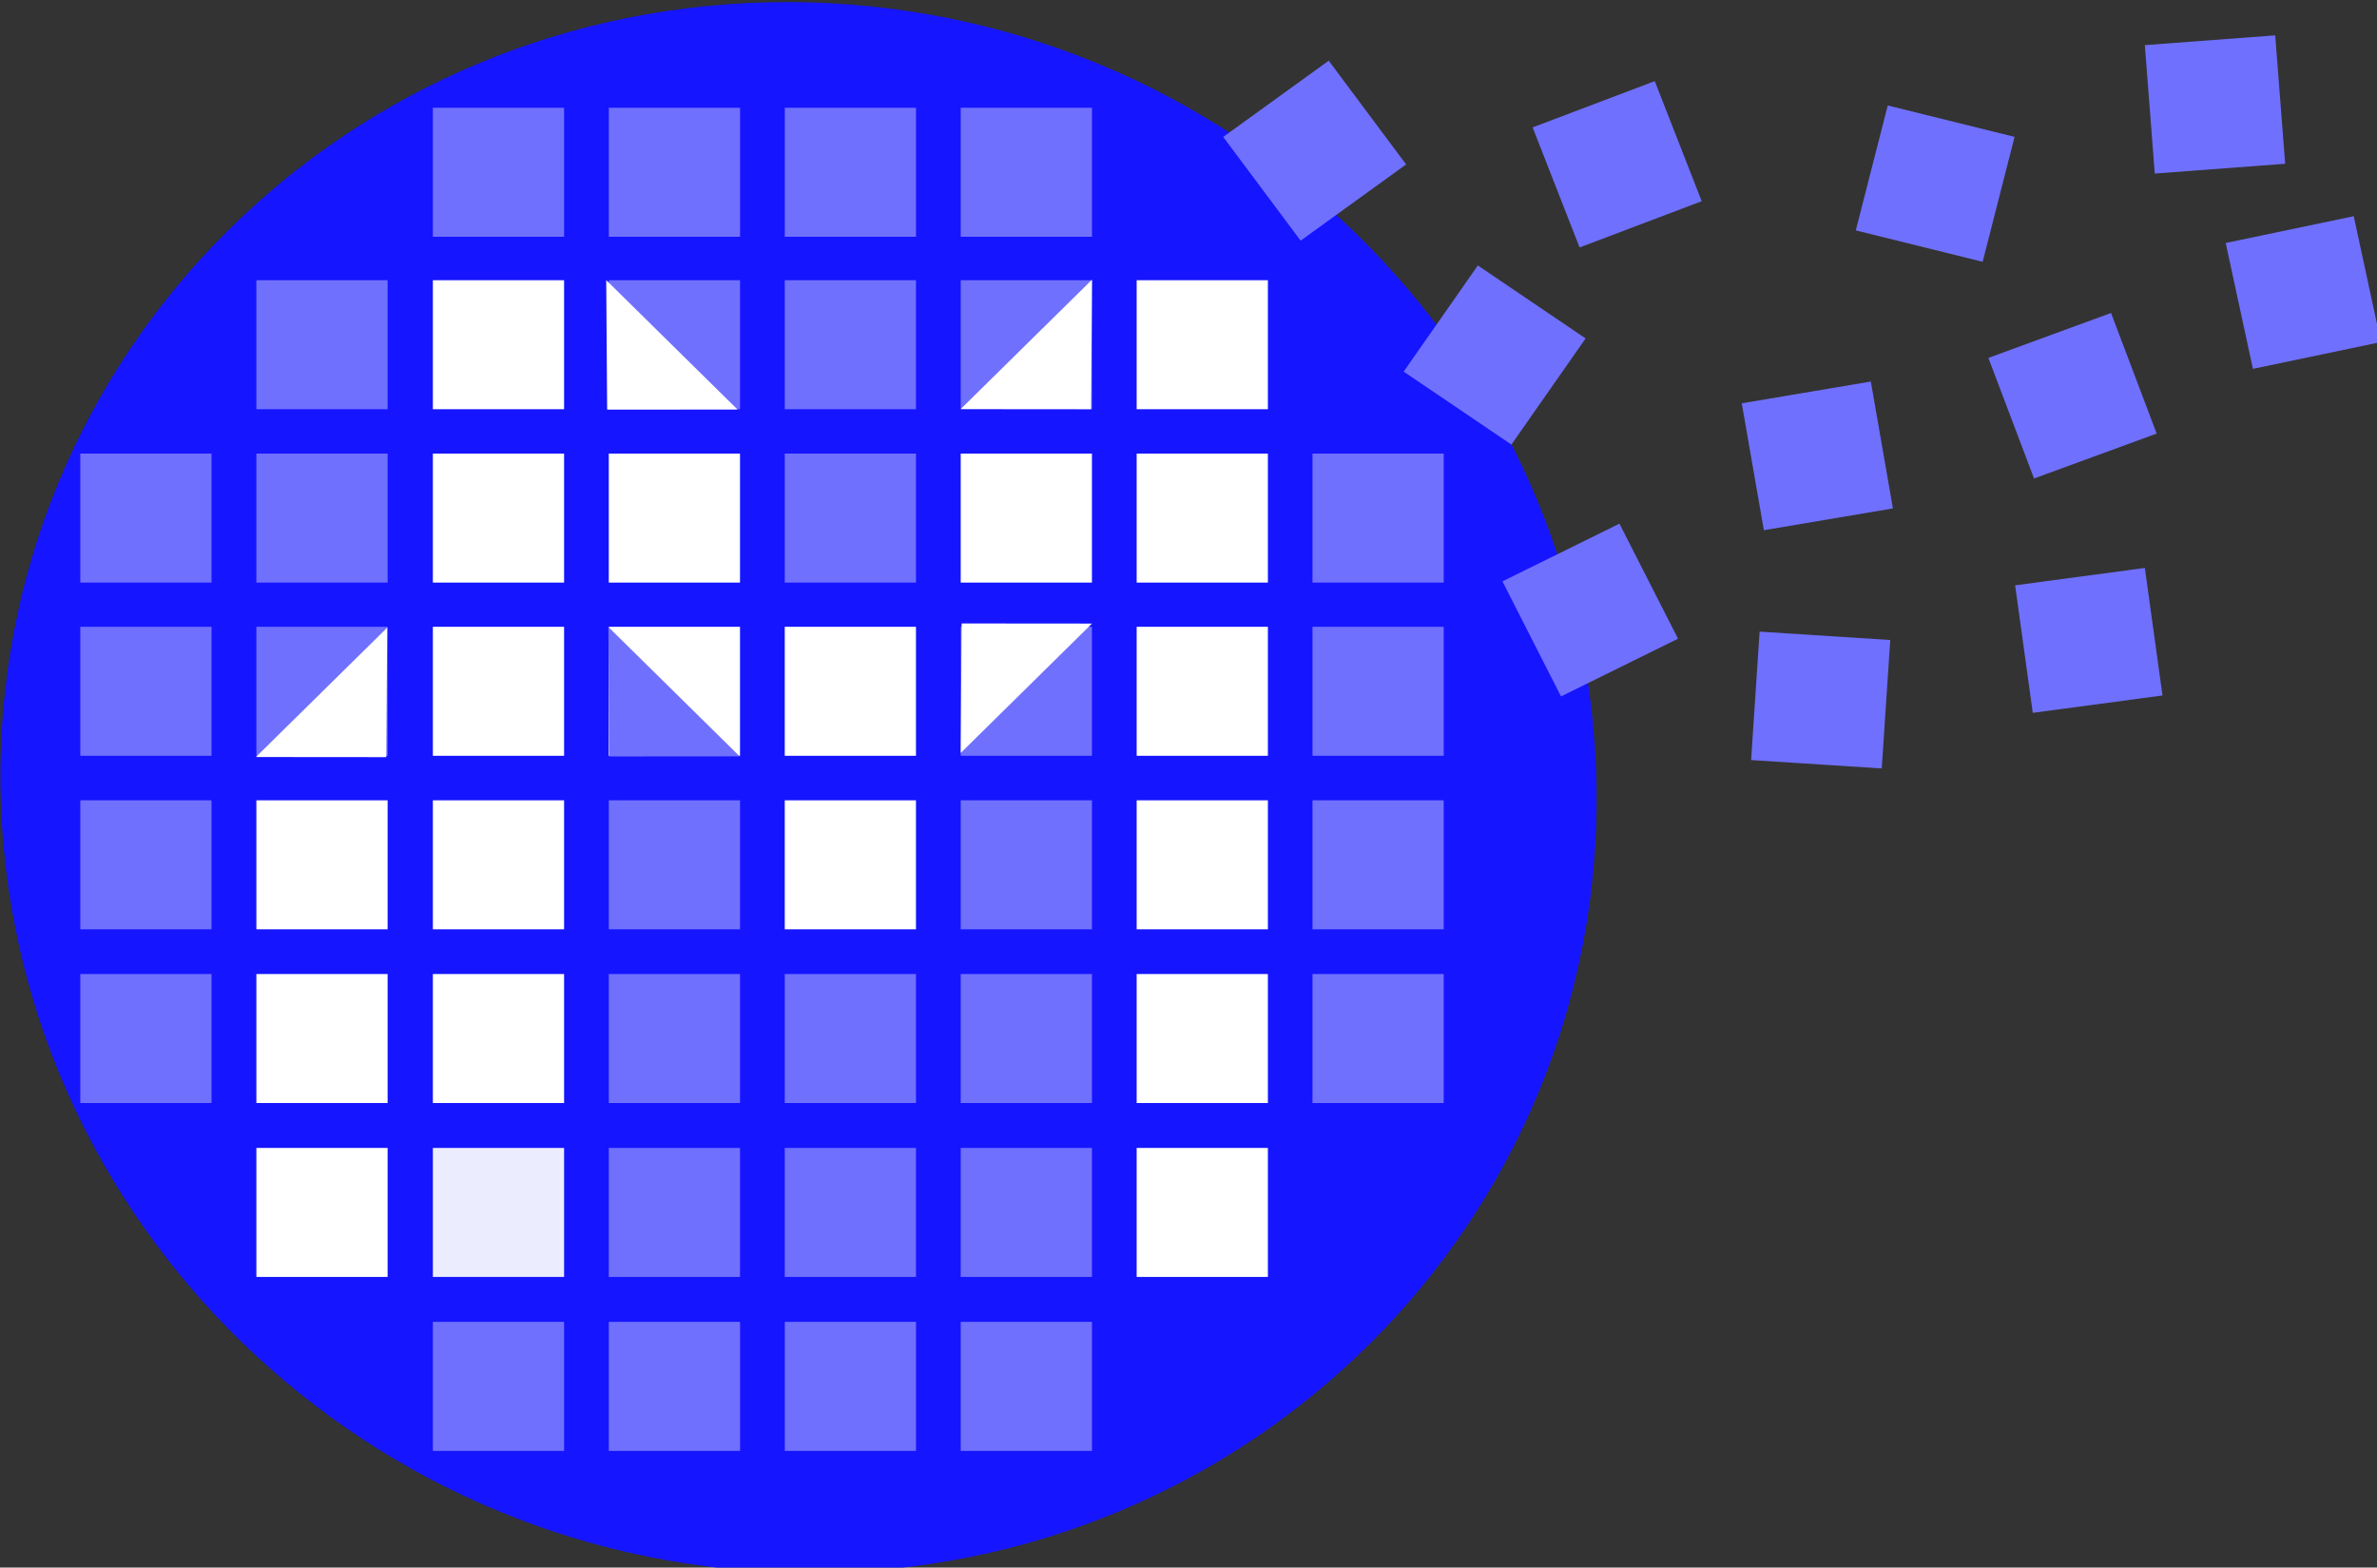 <?xml version="1.0" encoding="UTF-8" standalone="no"?>
<!-- Created with Inkscape (http://www.inkscape.org/) -->

<svg
   xmlns:dc="http://purl.org/dc/elements/1.1/"
   xmlns:cc="http://creativecommons.org/ns#"
   xmlns:rdf="http://www.w3.org/1999/02/22-rdf-syntax-ns#"
   xmlns:svg="http://www.w3.org/2000/svg"
   xmlns="http://www.w3.org/2000/svg"
   xmlns:sodipodi="http://sodipodi.sourceforge.net/DTD/sodipodi-0.dtd"
   xmlns:inkscape="http://www.inkscape.org/namespaces/inkscape"
   width="107.852"
   height="71.118"
   id="svg2"
   sodipodi:version="0.32"
   inkscape:version="0.48.1 r9760"
   sodipodi:docname="logo.svg"
   inkscape:output_extension="org.inkscape.output.svg.inkscape"
   version="1.0">
  <rect width="100%" height="100%" fill="#333333" stroke="none"/>
  <defs
     id="defs4">
    <inkscape:perspective
       sodipodi:type="inkscape:persp3d"
       inkscape:vp_x="0 : 526.18109 : 1"
       inkscape:vp_y="0 : 1000 : 0"
       inkscape:vp_z="744.09448 : 526.18109 : 1"
       inkscape:persp3d-origin="372.04724 : 350.78739 : 1"
       id="perspective10" />
    <inkscape:perspective
       id="perspective2464"
       inkscape:persp3d-origin="372.04724 : 350.78739 : 1"
       inkscape:vp_z="744.09448 : 526.18109 : 1"
       inkscape:vp_y="0 : 1000 : 0"
       inkscape:vp_x="0 : 526.18109 : 1"
       sodipodi:type="inkscape:persp3d" />
  </defs>
  <sodipodi:namedview
     id="base"
     pagecolor="#ffffff"
     bordercolor="#666666"
     borderopacity="1.0"
     gridtolerance="10000"
     guidetolerance="10"
     objecttolerance="10"
     inkscape:pageopacity="0.0"
     inkscape:pageshadow="2"
     inkscape:zoom="0.52694337"
     inkscape:cx="408.27698"
     inkscape:cy="-284.71556"
     inkscape:document-units="px"
     inkscape:current-layer="g2962"
     showgrid="false"
     inkscape:window-width="1364"
     inkscape:window-height="766"
     inkscape:window-x="0"
     inkscape:window-y="0"
     showguides="true"
     inkscape:guide-bbox="true"
     width="578.5px"
     inkscape:window-maximized="0"
     inkscape:snap-global="false"
     fit-margin-top="0"
     fit-margin-left="0"
     fit-margin-right="0"
     fit-margin-bottom="0" />
  <g
     inkscape:label="Layer 1"
     inkscape:groupmode="layer"
     id="layer1"
     transform="translate(-18.154,-4.054)">
    <flowRoot
       xml:space="preserve"
       id="flowRoot2625"
       style="font-size:72px;font-style:normal;font-variant:normal;font-weight:normal;font-stretch:normal;text-align:start;line-height:110%;writing-mode:lr-tb;text-anchor:start;fill:#000000;fill-opacity:1;stroke:none;font-family:FreeSans;-inkscape-font-specification:FreeSans"><flowRegion
         id="flowRegion2627"><rect
           id="rect2629"
           width="8.54"
           height="18.029"
           x="115.762"
           y="625.371"
           style="font-size:72px;font-style:normal;font-variant:normal;font-weight:normal;font-stretch:normal;text-align:start;line-height:110%;writing-mode:lr-tb;text-anchor:start;font-family:FreeSans;-inkscape-font-specification:FreeSans" /></flowRegion><flowPara
         id="flowPara2633">open hardwareOPo</flowPara></flowRoot>    <g
       id="g2962"
       transform="matrix(1.437,0,0,1.414,-108.664,-206.484)">
      <g
         id="g2812"
         transform="matrix(0.144,0,0,0.144,75.558,127.518)">
        <g
           id="g3720"
           transform="translate(416.926,10.065)">
          <g
             transform="translate(6.162,-143.886)"
             id="g3615">
            <g
               id="g3548"
               transform="translate(0,0.671)">
              <path
                 id="path3266"
                 d="m 15.136,457.072 c 1.384,96.6 -75.885,175 -172.475,175 -96.59,0 -176.105,-78.4 -177.488,-175 -1.384,-96.6 75.885,-175 172.475,-175 96.59,0 176.105,78.4 177.488,175 z"
                 style="fill:#1515ff;fill-opacity:1;fill-rule:evenodd;stroke:none;stroke-width:0;marker:none;visibility:visible;display:inline;overflow:visible;enable-background:accumulate"
                 sodipodi:nodetypes="csssc"
                 inkscape:connector-curvature="0" />
              <g
                 transform="translate(4,-6)"
                 id="g3282">
                <path
                   style="fill:#7070ff;fill-opacity:1;fill-rule:evenodd;stroke:none;stroke-width:0;marker:none;visibility:visible;display:inline;overflow:visible;enable-background:accumulate"
                   d="m -244.021,311.616 28.774,0 0,28.744 -28.774,0 0,-28.744 z"
                   id="rect3270"
                   inkscape:connector-curvature="0" />
                <path
                   style="fill:#7070ff;fill-opacity:1;fill-rule:evenodd;stroke:none;stroke-width:0;marker:none;visibility:visible;display:inline;overflow:visible;enable-background:accumulate"
                   d="m -205.438,311.616 28.774,0 0,28.744 -28.774,0 0,-28.744 z"
                   id="rect3274"
                   inkscape:connector-curvature="0" />
                <path
                   style="fill:#7070ff;fill-opacity:1;fill-rule:evenodd;stroke:none;stroke-width:0;marker:none;visibility:visible;display:inline;overflow:visible;enable-background:accumulate"
                   d="m -166.854,311.616 28.774,0 0,28.744 -28.774,0 0,-28.744 z"
                   id="rect3278"
                   inkscape:connector-curvature="0" />
                <path
                   style="fill:#7070ff;fill-opacity:1;fill-rule:evenodd;stroke:none;stroke-width:0;marker:none;visibility:visible;display:inline;overflow:visible;enable-background:accumulate"
                   d="m -128.273,311.616 28.774,0 0,28.744 -28.774,0 0,-28.744 z"
                   id="rect3280"
                   inkscape:connector-curvature="0" />
              </g>
              <path
                 style="fill:#ffffff;fill-opacity:1;fill-rule:evenodd;stroke:none;stroke-width:0;marker:none;visibility:visible;display:inline;overflow:visible;enable-background:accumulate"
                 d="m -240.02,382.671 28.774,0 0,28.744 -28.774,0 0,-28.744 z"
                 id="rect3336"
                 inkscape:connector-curvature="0" />
              <path
                 style="fill:#ffffff;fill-opacity:1;fill-rule:evenodd;stroke:none;stroke-width:0;marker:none;visibility:visible;display:inline;overflow:visible;enable-background:accumulate"
                 d="m -124.279,382.671 28.774,0 0,28.744 -28.774,0 0,-28.744 z"
                 id="rect3338"
                 inkscape:connector-curvature="0" />
              <path
                 style="fill:#ffffff;fill-opacity:1;fill-rule:evenodd;stroke:none;stroke-width:0;marker:none;visibility:visible;display:inline;overflow:visible;enable-background:accumulate"
                 d="m -201.446,382.671 28.774,0 0,28.744 -28.774,0 0,-28.744 z"
                 id="rect3340"
                 inkscape:connector-curvature="0" />
              <path
                 style="fill:#7070ff;fill-opacity:1;fill-rule:evenodd;stroke:none;stroke-width:0;marker:none;visibility:visible;display:inline;overflow:visible;enable-background:accumulate"
                 d="m -162.863,382.671 28.774,0 0,28.744 -28.774,0 0,-28.744 z"
                 id="rect3342"
                 inkscape:connector-curvature="0" />
              <path
                 style="fill:#ffffff;fill-opacity:1;fill-rule:evenodd;stroke:none;stroke-width:0;marker:none;visibility:visible;display:inline;overflow:visible;enable-background:accumulate"
                 d="m -85.698,382.671 28.774,0 0,28.744 -28.774,0 0,-28.744 z"
                 id="rect3344"
                 inkscape:connector-curvature="0" />
              <path
                 style="fill:#7070ff;fill-opacity:1;fill-rule:evenodd;stroke:none;stroke-width:0;marker:none;visibility:visible;display:inline;overflow:visible;enable-background:accumulate"
                 d="m -278.718,382.671 28.774,0 0,28.744 -28.774,0 0,-28.744 z"
                 id="rect3346"
                 inkscape:connector-curvature="0" />
              <path
                 style="fill:#7070ff;fill-opacity:1;fill-rule:evenodd;stroke:none;stroke-width:0;marker:none;visibility:visible;display:inline;overflow:visible;enable-background:accumulate"
                 d="m -317.325,382.671 28.774,0 0,28.744 -28.774,0 0,-28.744 z"
                 id="rect3354"
                 inkscape:connector-curvature="0" />
              <path
                 style="fill:#7070ff;fill-opacity:1;fill-rule:evenodd;stroke:none;stroke-width:0;marker:none;visibility:visible;display:inline;overflow:visible;enable-background:accumulate"
                 inkscape:transform-center-x="137.58595"
                 inkscape:transform-center-y="32.261533"
                 d="m -47.146,382.671 28.774,0 0,28.744 -28.774,0 0,-28.744 z"
                 id="rect3356"
                 inkscape:connector-curvature="0" />
              <path
                 style="fill:#ffffff;fill-opacity:1;fill-rule:evenodd;stroke:none;stroke-width:0;marker:none;visibility:visible;display:inline;overflow:visible;enable-background:accumulate"
                 d="m -240.02,421.263 28.774,0 0,28.744 -28.774,0 0,-28.744 z"
                 id="rect3370"
                 inkscape:connector-curvature="0" />
              <g
                 id="g3533">
                <path
                   style="fill:#7070ff;fill-opacity:1;fill-rule:evenodd;stroke:none;stroke-width:0;marker:none;visibility:visible;display:inline;overflow:visible;enable-background:accumulate"
                   d="m -124.279,421.263 28.774,0 0,28.744 -28.774,0 0,-28.744 z"
                   id="rect3372"
                   inkscape:connector-curvature="0" />
              </g>
              <path
                 style="fill:#ffffff;fill-opacity:1;fill-rule:evenodd;stroke:none;stroke-width:0;marker:none;visibility:visible;display:inline;overflow:visible;enable-background:accumulate"
                 d="m -162.863,421.263 28.774,0 0,28.744 -28.774,0 0,-28.744 z"
                 id="rect3376"
                 inkscape:connector-curvature="0" />
              <path
                 style="fill:#ffffff;fill-opacity:1;fill-rule:evenodd;stroke:none;stroke-width:0;marker:none;visibility:visible;display:inline;overflow:visible;enable-background:accumulate"
                 d="m -85.698,421.263 28.774,0 0,28.744 -28.774,0 0,-28.744 z"
                 id="rect3378"
                 inkscape:connector-curvature="0" />
              <path
                 style="fill:#7070ff;fill-opacity:1;fill-rule:evenodd;stroke:none;stroke-width:0;marker:none;visibility:visible;display:inline;overflow:visible;enable-background:accumulate"
                 d="m -317.325,421.263 28.774,0 0,28.744 -28.774,0 0,-28.744 z"
                 id="rect3382"
                 inkscape:connector-curvature="0" />
              <path
                 style="fill:#7070ff;fill-opacity:1;fill-rule:evenodd;stroke:none;stroke-width:0;marker:none;visibility:visible;display:inline;overflow:visible;enable-background:accumulate"
                 inkscape:transform-center-x="137.58595"
                 inkscape:transform-center-y="32.261533"
                 d="m -47.146,421.263 28.774,0 0,28.744 -28.774,0 0,-28.744 z"
                 id="rect3384"
                 inkscape:connector-curvature="0" />
              <path
                 style="fill:#ffffff;fill-opacity:1;fill-rule:evenodd;stroke:none;stroke-width:0;marker:none;visibility:visible;display:inline;overflow:visible;enable-background:accumulate"
                 d="m -240.02,459.927 28.774,0 0,28.744 -28.774,0 0,-28.744 z"
                 id="rect3388"
                 inkscape:connector-curvature="0" />
              <path
                 style="fill:#7070ff;fill-opacity:1;fill-rule:evenodd;stroke:none;stroke-width:0;marker:none;visibility:visible;display:inline;overflow:visible;enable-background:accumulate"
                 d="m -124.279,459.927 28.774,0 0,28.744 -28.774,0 0,-28.744 z"
                 id="rect3390"
                 inkscape:connector-curvature="0" />
              <path
                 style="fill:#7070ff;fill-opacity:1;fill-rule:evenodd;stroke:none;stroke-width:0;marker:none;visibility:visible;display:inline;overflow:visible;enable-background:accumulate"
                 d="m -201.446,459.927 28.774,0 0,28.744 -28.774,0 0,-28.744 z"
                 id="rect3392"
                 inkscape:connector-curvature="0" />
              <path
                 style="fill:#ffffff;fill-opacity:1;fill-rule:evenodd;stroke:none;stroke-width:0;marker:none;visibility:visible;display:inline;overflow:visible;enable-background:accumulate"
                 d="m -162.863,459.927 28.774,0 0,28.744 -28.774,0 0,-28.744 z"
                 id="rect3394"
                 inkscape:connector-curvature="0" />
              <path
                 style="fill:#ffffff;fill-opacity:1;fill-rule:evenodd;stroke:none;stroke-width:0;marker:none;visibility:visible;display:inline;overflow:visible;enable-background:accumulate"
                 d="m -85.698,459.927 28.774,0 0,28.744 -28.774,0 0,-28.744 z"
                 id="rect3396"
                 inkscape:connector-curvature="0" />
              <path
                 style="fill:#ffffff;fill-opacity:1;fill-rule:evenodd;stroke:none;stroke-width:0;marker:none;visibility:visible;display:inline;overflow:visible;enable-background:accumulate"
                 d="m -278.718,459.927 28.774,0 0,28.744 -28.774,0 0,-28.744 z"
                 id="rect3398"
                 inkscape:connector-curvature="0" />
              <path
                 style="fill:#7070ff;fill-opacity:1;fill-rule:evenodd;stroke:none;stroke-width:0;marker:none;visibility:visible;display:inline;overflow:visible;enable-background:accumulate"
                 d="m -317.325,459.927 28.774,0 0,28.744 -28.774,0 0,-28.744 z"
                 id="rect3400"
                 inkscape:connector-curvature="0" />
              <path
                 style="fill:#7070ff;fill-opacity:1;fill-rule:evenodd;stroke:none;stroke-width:0;marker:none;visibility:visible;display:inline;overflow:visible;enable-background:accumulate"
                 inkscape:transform-center-x="137.58595"
                 inkscape:transform-center-y="32.261533"
                 d="m -47.146,459.927 28.774,0 0,28.744 -28.774,0 0,-28.744 z"
                 id="rect3402"
                 inkscape:connector-curvature="0" />
              <path
                 style="fill:#ffffff;fill-opacity:1;fill-rule:evenodd;stroke:none;stroke-width:0;marker:none;visibility:visible;display:inline;overflow:visible;enable-background:accumulate"
                 d="m -240.02,498.635 28.774,0 0,28.744 -28.774,0 0,-28.744 z"
                 id="rect3406"
                 inkscape:connector-curvature="0" />
              <path
                 style="fill:#7070ff;fill-opacity:1;fill-rule:evenodd;stroke:none;stroke-width:0;marker:none;visibility:visible;display:inline;overflow:visible;enable-background:accumulate"
                 d="m -124.279,498.635 28.774,0 0,28.744 -28.774,0 0,-28.744 z"
                 id="rect3408"
                 inkscape:connector-curvature="0" />
              <path
                 style="fill:#7070ff;fill-opacity:1;fill-rule:evenodd;stroke:none;stroke-width:0;marker:none;visibility:visible;display:inline;overflow:visible;enable-background:accumulate"
                 d="m -201.446,498.635 28.774,0 0,28.744 -28.774,0 0,-28.744 z"
                 id="rect3410"
                 inkscape:connector-curvature="0" />
              <path
                 style="fill:#7070ff;fill-opacity:1;fill-rule:evenodd;stroke:none;stroke-width:0;marker:none;visibility:visible;display:inline;overflow:visible;enable-background:accumulate"
                 d="m -162.863,498.635 28.774,0 0,28.744 -28.774,0 0,-28.744 z"
                 id="rect3412"
                 inkscape:connector-curvature="0" />
              <path
                 style="fill:#ffffff;fill-opacity:1;fill-rule:evenodd;stroke:none;stroke-width:0;marker:none;visibility:visible;display:inline;overflow:visible;enable-background:accumulate"
                 d="m -85.698,498.635 28.774,0 0,28.744 -28.774,0 0,-28.744 z"
                 id="rect3414"
                 inkscape:connector-curvature="0" />
              <path
                 style="fill:#ffffff;fill-opacity:1;fill-rule:evenodd;stroke:none;stroke-width:0;marker:none;visibility:visible;display:inline;overflow:visible;enable-background:accumulate"
                 d="m -278.718,498.635 28.774,0 0,28.744 -28.774,0 0,-28.744 z"
                 id="rect3416"
                 inkscape:connector-curvature="0" />
              <path
                 style="fill:#7070ff;fill-opacity:1;fill-rule:evenodd;stroke:none;stroke-width:0;marker:none;visibility:visible;display:inline;overflow:visible;enable-background:accumulate"
                 d="m -317.325,498.635 28.774,0 0,28.744 -28.774,0 0,-28.744 z"
                 id="rect3418"
                 inkscape:connector-curvature="0" />
              <path
                 style="fill:#7070ff;fill-opacity:1;fill-rule:evenodd;stroke:none;stroke-width:0;marker:none;visibility:visible;display:inline;overflow:visible;enable-background:accumulate"
                 inkscape:transform-center-x="137.58595"
                 inkscape:transform-center-y="32.261533"
                 d="m -47.146,498.635 28.774,0 0,28.744 -28.774,0 0,-28.744 z"
                 id="rect3420"
                 inkscape:connector-curvature="0" />
              <path
                 style="fill:#ececff;fill-opacity:1;fill-rule:evenodd;stroke:none;stroke-width:0;marker:none;visibility:visible;display:inline;overflow:visible;enable-background:accumulate"
                 d="m -240.02,537.385 28.774,0 0,28.744 -28.774,0 0,-28.744 z"
                 id="rect3424"
                 inkscape:connector-curvature="0" />
              <path
                 style="fill:#7070ff;fill-opacity:1;fill-rule:evenodd;stroke:none;stroke-width:0;marker:none;visibility:visible;display:inline;overflow:visible;enable-background:accumulate"
                 d="m -124.279,537.385 28.774,0 0,28.744 -28.774,0 0,-28.744 z"
                 id="rect3426"
                 inkscape:connector-curvature="0" />
              <path
                 style="fill:#7070ff;fill-opacity:1;fill-rule:evenodd;stroke:none;stroke-width:0;marker:none;visibility:visible;display:inline;overflow:visible;enable-background:accumulate"
                 d="m -201.446,537.385 28.774,0 0,28.744 -28.774,0 0,-28.744 z"
                 id="rect3428"
                 inkscape:connector-curvature="0" />
              <path
                 style="fill:#7070ff;fill-opacity:1;fill-rule:evenodd;stroke:none;stroke-width:0;marker:none;visibility:visible;display:inline;overflow:visible;enable-background:accumulate"
                 d="m -162.863,537.385 28.774,0 0,28.744 -28.774,0 0,-28.744 z"
                 id="rect3430"
                 inkscape:connector-curvature="0" />
              <path
                 style="fill:#ffffff;fill-opacity:1;fill-rule:evenodd;stroke:none;stroke-width:0;marker:none;visibility:visible;display:inline;overflow:visible;enable-background:accumulate"
                 d="m -85.698,537.385 28.774,0 0,28.744 -28.774,0 0,-28.744 z"
                 id="rect3432"
                 inkscape:connector-curvature="0" />
              <path
                 style="fill:#ffffff;fill-opacity:1;fill-rule:evenodd;stroke:none;stroke-width:0;marker:none;visibility:visible;display:inline;overflow:visible;enable-background:accumulate"
                 d="m -278.718,537.385 28.774,0 0,28.744 -28.774,0 0,-28.744 z"
                 id="rect3434"
                 inkscape:connector-curvature="0" />
              <g
                 transform="translate(4,264.526)"
                 id="g3436">
                <path
                   style="fill:#7070ff;fill-opacity:1;fill-rule:evenodd;stroke:none;stroke-width:0;marker:none;visibility:visible;display:inline;overflow:visible;enable-background:accumulate"
                   d="m -244.021,311.616 28.774,0 0,28.744 -28.774,0 0,-28.744 z"
                   id="rect3438"
                   inkscape:connector-curvature="0" />
                <path
                   style="fill:#7070ff;fill-opacity:1;fill-rule:evenodd;stroke:none;stroke-width:0;marker:none;visibility:visible;display:inline;overflow:visible;enable-background:accumulate"
                   d="m -205.438,311.616 28.774,0 0,28.744 -28.774,0 0,-28.744 z"
                   id="rect3440"
                   inkscape:connector-curvature="0" />
                <path
                   style="fill:#7070ff;fill-opacity:1;fill-rule:evenodd;stroke:none;stroke-width:0;marker:none;visibility:visible;display:inline;overflow:visible;enable-background:accumulate"
                   d="m -166.854,311.616 28.774,0 0,28.744 -28.774,0 0,-28.744 z"
                   id="rect3442"
                   inkscape:connector-curvature="0" />
                <path
                   style="fill:#7070ff;fill-opacity:1;fill-rule:evenodd;stroke:none;stroke-width:0;marker:none;visibility:visible;display:inline;overflow:visible;enable-background:accumulate"
                   d="m -128.273,311.616 28.774,0 0,28.744 -28.774,0 0,-28.744 z"
                   id="rect3444"
                   inkscape:connector-curvature="0" />
              </g>
              <g
                 id="g3521">
                <path
                   style="fill:#ffffff;fill-opacity:1;fill-rule:evenodd;stroke:none;stroke-width:0;marker:none;visibility:visible;display:inline;overflow:visible;enable-background:accumulate"
                   d="m -201.446,421.263 28.774,0 0,28.744 -28.774,0 0,-28.744 z"
                   id="rect3374"
                   inkscape:connector-curvature="0" />
                <path
                   transform="matrix(1,0.502,0.006,0.871,184.592,444.343)"
                   style="fill:#7070ff;fill-opacity:1;fill-rule:evenodd;stroke:none;stroke-width:0;marker:none;visibility:visible;display:inline;overflow:visible;enable-background:accumulate"
                   d="m -358.624,213.337 -28.683,16.56 0,-33.12 28.683,16.56 z"
                   id="path3506"
                   inkscape:connector-curvature="0" />
              </g>
              <g
                 id="g3536">
                <path
                   style="fill:#ffffff;fill-opacity:1;fill-rule:evenodd;stroke:none;stroke-width:0;marker:none;visibility:visible;display:inline;overflow:visible;enable-background:accumulate"
                   d="m -240.02,344.041 28.774,0 0,28.744 -28.774,0 0,-28.744 z"
                   id="rect3288"
                   inkscape:connector-curvature="0" />
                <path
                   style="fill:#7070ff;fill-opacity:1;fill-rule:evenodd;stroke:none;stroke-width:0;marker:none;visibility:visible;display:inline;overflow:visible;enable-background:accumulate"
                   d="m -162.863,344.041 28.774,0 0,28.744 -28.774,0 0,-28.744 z"
                   id="rect3294"
                   inkscape:connector-curvature="0" />
                <path
                   style="fill:#ffffff;fill-opacity:1;fill-rule:evenodd;stroke:none;stroke-width:0;marker:none;visibility:visible;display:inline;overflow:visible;enable-background:accumulate"
                   d="m -85.698,344.041 28.774,0 0,28.744 -28.774,0 0,-28.744 z"
                   id="rect3298"
                   inkscape:connector-curvature="0" />
                <path
                   style="fill:#7070ff;fill-opacity:1;fill-rule:evenodd;stroke:none;stroke-width:0;marker:none;visibility:visible;display:inline;overflow:visible;enable-background:accumulate"
                   d="m -278.718,344.041 28.774,0 0,28.744 -28.774,0 0,-28.744 z"
                   id="rect3300"
                   sodipodi:nodetypes="ccccc"
                   inkscape:connector-curvature="0" />
                <g
                   id="g3517">
                  <path
                     style="fill:#7070ff;fill-opacity:1;fill-rule:evenodd;stroke:none;stroke-width:0;marker:none;visibility:visible;display:inline;overflow:visible;enable-background:accumulate"
                     d="m -201.446,344.041 28.774,0 0,28.744 -28.774,0 0,-28.744 z"
                     id="rect3292"
                     inkscape:connector-curvature="0" />
                  <path
                     transform="matrix(1,0.502,0.006,0.871,184.119,367.059)"
                     style="fill:#ffffff;fill-opacity:1;fill-rule:evenodd;stroke:none;stroke-width:0;marker:none;visibility:visible;display:inline;overflow:visible;enable-background:accumulate"
                     d="m -358.624,213.337 -28.683,16.56 0,-33.12 28.683,16.56 z"
                     id="path3498"
                     inkscape:connector-curvature="0" />
                </g>
                <g
                   id="g3529">
                  <path
                     style="fill:#7070ff;fill-opacity:1;fill-rule:evenodd;stroke:none;stroke-width:0;marker:none;visibility:visible;display:inline;overflow:visible;enable-background:accumulate"
                     d="m -124.279,344.041 28.774,0 0,28.744 -28.774,0 0,-28.744 z"
                     id="rect3296"
                     inkscape:connector-curvature="0" />
                  <path
                     transform="matrix(-1,0.502,-0.006,0.871,-481.625,366.963)"
                     style="fill:#ffffff;fill-opacity:1;fill-rule:evenodd;stroke:none;stroke-width:0;marker:none;visibility:visible;display:inline;overflow:visible;enable-background:accumulate"
                     d="m -358.624,213.337 -28.683,16.56 0,-33.12 28.683,16.56 z"
                     id="path3508"
                     inkscape:connector-curvature="0" />
                </g>
              </g>
              <g
                 id="g3525">
                <path
                   style="fill:#7070ff;fill-opacity:1;fill-rule:evenodd;stroke:none;stroke-width:0;marker:none;visibility:visible;display:inline;overflow:visible;enable-background:accumulate"
                   d="m -278.718,421.263 28.774,0 0,28.744 -28.774,0 0,-28.744 z"
                   id="rect3380"
                   inkscape:connector-curvature="0" />
                <path
                   transform="matrix(-1,0.502,-0.006,0.871,-636.163,444.495)"
                   style="fill:#ffffff;fill-opacity:1;fill-rule:evenodd;stroke:none;stroke-width:0;marker:none;visibility:visible;display:inline;overflow:visible;enable-background:accumulate"
                   d="m -358.624,213.337 -28.683,16.56 0,-33.12 28.683,16.56 z"
                   id="path3510"
                   inkscape:connector-curvature="0" />
              </g>
            </g>
            <g
               id="g3514">
              <path
                 transform="matrix(1,-0.502,0.006,-0.871,261.851,427.004)"
                 style="fill:#ffffff;fill-opacity:1;fill-rule:evenodd;stroke:none;stroke-width:0;marker:none;visibility:visible;display:inline;overflow:visible;enable-background:accumulate"
                 d="m -358.624,213.337 -28.683,16.56 0,-33.12 28.683,16.56 z"
                 id="path3512"
                 inkscape:connector-curvature="0" />
            </g>
          </g>
          <g
             transform="translate(-494.79,-11.628)"
             style="fill:#7070ff;fill-opacity:1"
             id="g3707">
            <path
               transform="matrix(0.592,0.806,-0.806,0.592,0,0)"
               style="fill:#7070ff;fill-rule:evenodd;stroke:none;stroke-width:0;marker:none;visibility:visible;display:inline;overflow:visible;enable-background:accumulate"
               d="m 402.531,-271.792 28.673,0 0,28.699 -28.673,0 0,-28.699 z"
               id="rect3685"
               inkscape:connector-curvature="0" />
            <path
               transform="matrix(0.824,0.567,-0.567,0.824,0,0)"
               style="fill:#7070ff;fill-rule:evenodd;stroke:none;stroke-width:0;marker:none;visibility:visible;display:inline;overflow:visible;enable-background:accumulate"
               inkscape:transform-center-x="2.2002013"
               inkscape:transform-center-y="-6.3385512"
               d="m 522.171,-105.463 28.673,0 0,28.699 -28.673,0 0,-28.699 z"
               id="rect3687"
               inkscape:connector-curvature="0" />
            <path
               transform="matrix(0.359,0.933,-0.933,0.359,0,0)"
               style="fill:#7070ff;fill-rule:evenodd;stroke:none;stroke-width:0;marker:none;visibility:visible;display:inline;overflow:visible;enable-background:accumulate"
               d="m 346.913,-433.348 28.673,0 0,28.699 -28.673,0 0,-28.699 z"
               id="rect3689"
               inkscape:connector-curvature="0" />
            <path
               transform="matrix(0.97,0.244,-0.244,0.97,0,0)"
               style="fill:#7070ff;fill-rule:evenodd;stroke:none;stroke-width:0;marker:none;visibility:visible;display:inline;overflow:visible;enable-background:accumulate"
               d="m 604.617,26.795 28.673,0 0,28.699 -28.673,0 0,-28.699 z"
               id="rect3691"
               inkscape:connector-curvature="0" />
            <path
               transform="matrix(0.169,0.986,-0.986,0.169,0,0)"
               style="fill:#7070ff;fill-rule:evenodd;stroke:none;stroke-width:0;marker:none;visibility:visible;display:inline;overflow:visible;enable-background:accumulate"
               d="m 328.873,-528.044 28.673,0 0,28.699 -28.673,0 0,-28.699 z"
               id="rect3693"
               inkscape:connector-curvature="0" />
            <path
               transform="matrix(0.349,0.937,-0.937,0.349,0,0)"
               style="fill:#7070ff;fill-rule:evenodd;stroke:none;stroke-width:0;marker:none;visibility:visible;display:inline;overflow:visible;enable-background:accumulate"
               d="m 425.493,-512.705 28.673,0 0,28.699 -28.673,0 0,-28.699 z"
               id="rect3695"
               inkscape:connector-curvature="0" />
            <path
               id="rect3697"
               d="m 622.374,207.998 28.673,0 0,28.699 -28.673,0 0,-28.699 z"
               style="fill:#7070ff;fill-rule:evenodd;stroke:none;stroke-width:0;marker:none;visibility:visible;display:inline;overflow:visible;enable-background:accumulate"
               transform="matrix(0.997,-0.076,0.076,0.997,0,0)"
               inkscape:connector-curvature="0" />
            <path
               transform="matrix(0.208,0.978,-0.978,0.208,0,0)"
               style="fill:#7070ff;fill-rule:evenodd;stroke:none;stroke-width:0;marker:none;visibility:visible;display:inline;overflow:visible;enable-background:accumulate"
               d="m 335.797,-626.045 28.673,0 0,28.699 -28.673,0 0,-28.699 z"
               id="rect3699"
               inkscape:connector-curvature="0" />
            <path
               transform="matrix(0.135,0.991,-0.991,0.135,0,0)"
               style="fill:#7070ff;fill-rule:evenodd;stroke:none;stroke-width:0;marker:none;visibility:visible;display:inline;overflow:visible;enable-background:accumulate"
               d="m 359.868,-593.071 28.673,0 0,28.699 -28.673,0 0,-28.699 z"
               id="rect3701"
               inkscape:connector-curvature="0" />
            <path
               transform="matrix(-0.065,0.998,-0.998,-0.065,0,0)"
               style="fill:#7070ff;fill-rule:evenodd;stroke:none;stroke-width:0;marker:none;visibility:visible;display:inline;overflow:visible;enable-background:accumulate"
               d="m 254.248,-598.213 28.673,0 0,28.699 -28.673,0 0,-28.699 z"
               id="rect3703"
               inkscape:connector-curvature="0" />
            <path
               transform="matrix(0.448,0.894,-0.894,0.448,0,0)"
               style="fill:#7070ff;fill-rule:evenodd;stroke:none;stroke-width:0;marker:none;visibility:visible;display:inline;overflow:visible;enable-background:accumulate"
               d="m 471.915,-346.414 28.673,0 0,28.699 -28.673,0 0,-28.699 z"
               id="rect3705"
               inkscape:connector-curvature="0" />
          </g>
        </g>
      </g>
    </g>
  </g>
</svg>
